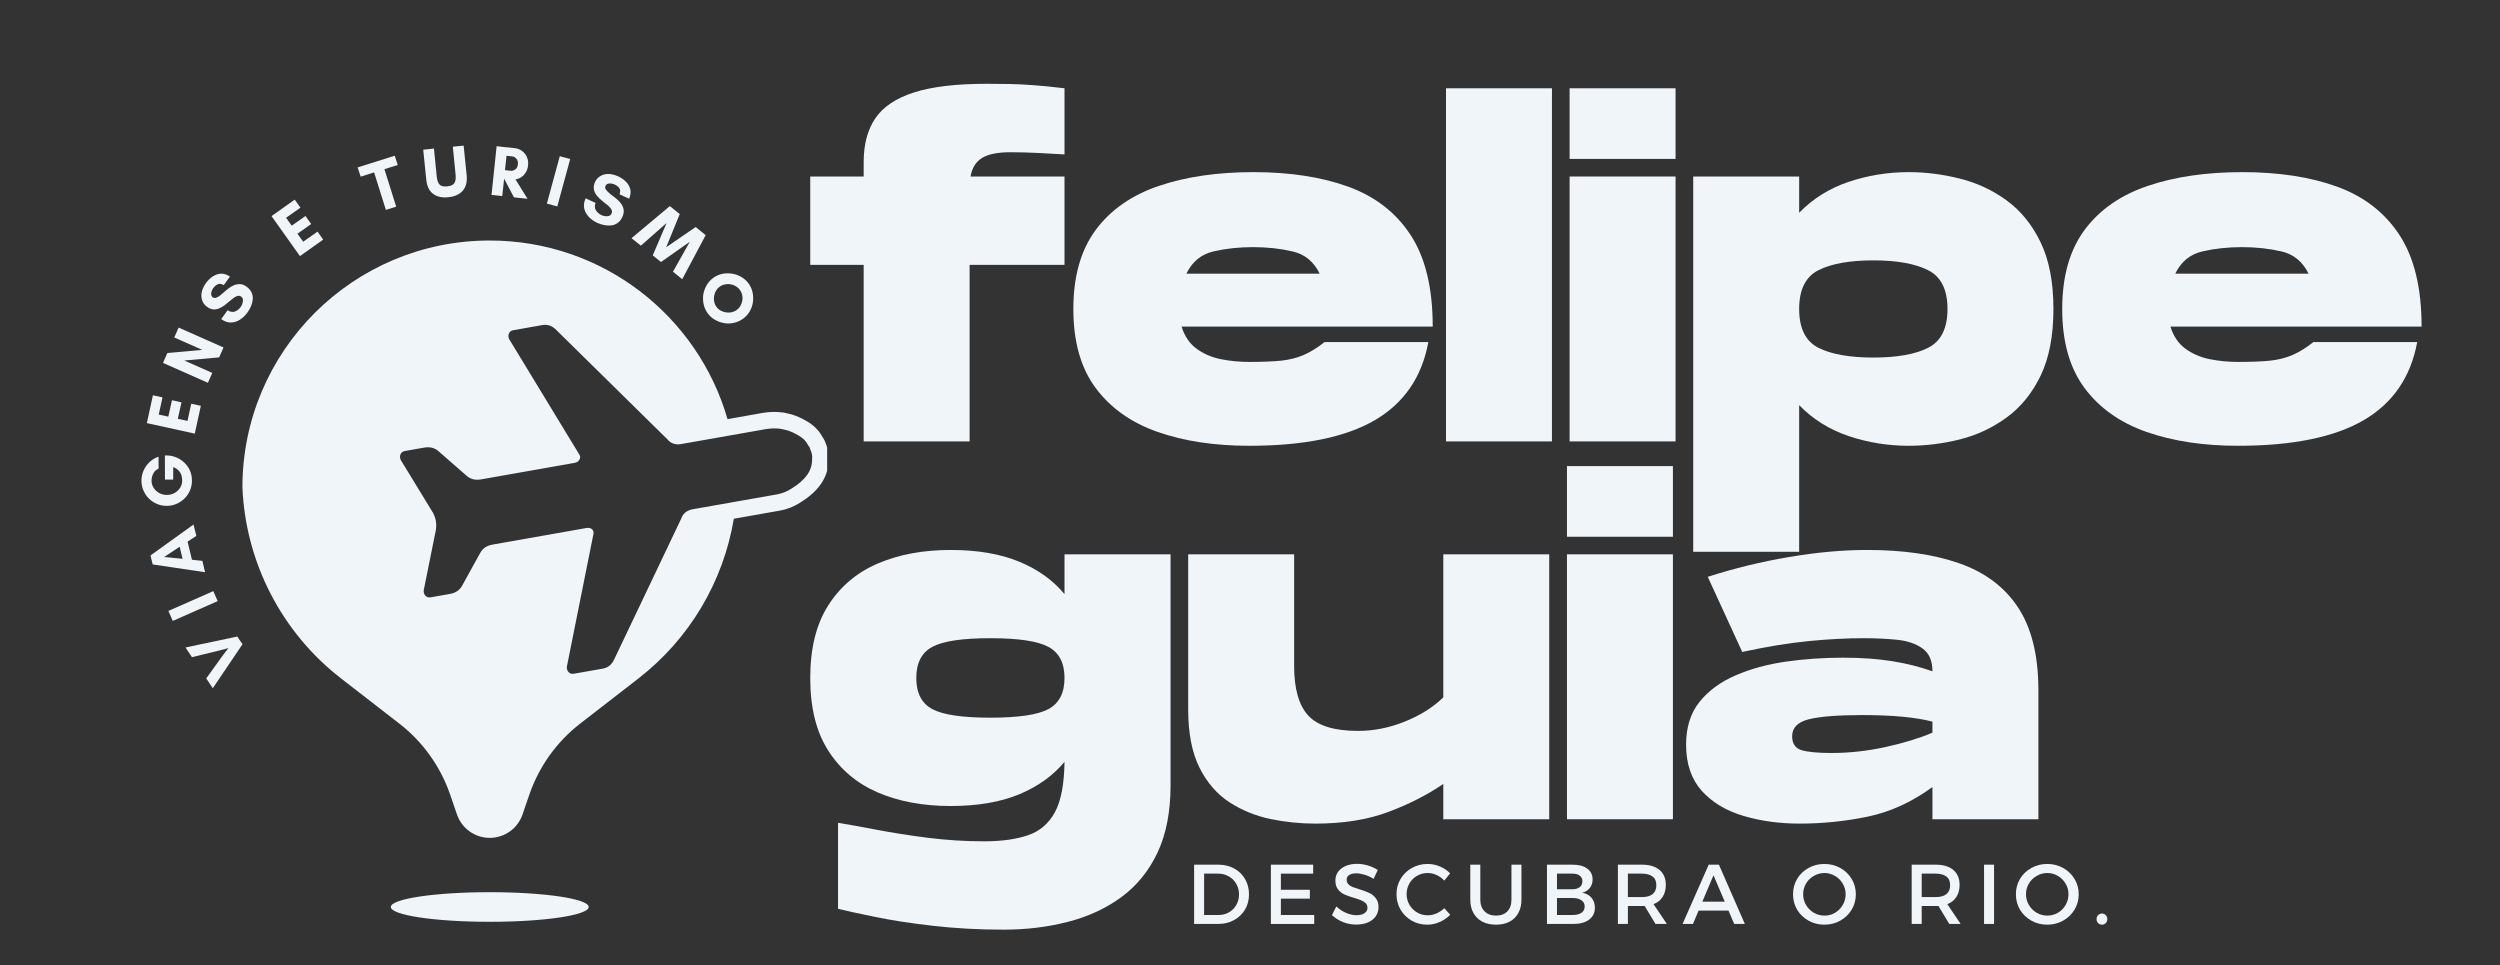 <svg version="1.0" preserveAspectRatio="xMidYMid meet" height="193" viewBox="0 0 375 144.75" zoomAndPan="magnify" width="500" xmlns:xlink="http://www.w3.org/1999/xlink" xmlns="http://www.w3.org/2000/svg"><rect x="0" y="0" width="375" height="144.75" fill="#333333" stroke="none"/><defs><g></g><clipPath id="18b420ee53"><path clip-rule="nonzero" d="M 36.363 36 L 124.074 36 L 124.074 138.328 L 36.363 138.328 Z M 36.363 36"></path></clipPath></defs><g fill-opacity="1" fill="#f0f5fa"><g transform="translate(120.88, 66.211)"><g><path d="M 8.672 0 L 8.672 -26.484 L 0.656 -26.484 L 0.656 -39.734 L 8.672 -39.734 L 8.672 -41.922 C 8.672 -44.566 9.254 -46.75 10.422 -48.469 C 11.598 -50.195 13.531 -51.488 16.219 -52.344 C 18.914 -53.207 22.535 -53.641 27.078 -53.641 C 28.398 -53.641 29.582 -53.629 30.625 -53.609 C 31.664 -53.586 32.812 -53.531 34.062 -53.438 C 35.32 -53.352 36.898 -53.195 38.797 -52.969 L 38.797 -43.047 C 37.523 -43.129 36.211 -43.203 34.859 -43.266 C 33.516 -43.336 32.113 -43.375 30.656 -43.375 C 28.758 -43.375 27.348 -43.086 26.422 -42.516 C 25.492 -41.941 24.922 -41.016 24.703 -39.734 L 38.797 -39.734 L 38.797 -26.484 L 24.562 -26.484 L 24.562 0 Z M 8.672 0"></path></g></g></g><g fill-opacity="1" fill="#f0f5fa"><g transform="translate(160.346, 66.211)"><g><path d="M 27.016 0.656 C 21.848 0.656 17.273 -0.035 13.297 -1.422 C 9.328 -2.816 6.227 -5.016 4 -8.016 C 1.77 -11.016 0.656 -14.961 0.656 -19.859 C 0.656 -24.766 1.781 -28.727 4.031 -31.75 C 6.289 -34.77 9.445 -36.961 13.5 -38.328 C 17.562 -39.703 22.285 -40.391 27.672 -40.391 C 33.148 -40.391 37.895 -39.66 41.906 -38.203 C 45.926 -36.742 49.039 -34.328 51.25 -30.953 C 53.457 -27.578 54.562 -23 54.562 -17.219 L 16.891 -17.219 C 17.328 -15.801 18.062 -14.707 19.094 -13.938 C 20.133 -13.164 21.348 -12.633 22.734 -12.344 C 24.129 -12.062 25.555 -11.922 27.016 -11.922 C 28.961 -11.922 30.562 -11.984 31.812 -12.109 C 33.07 -12.242 34.207 -12.531 35.219 -12.969 C 36.238 -13.414 37.281 -14.062 38.344 -14.906 L 53.906 -14.906 C 52.938 -9.645 50.254 -5.734 45.859 -3.172 C 41.461 -0.617 35.18 0.656 27.016 0.656 Z M 17.609 -25.156 L 37.609 -25.156 C 36.723 -26.969 35.363 -28.082 33.531 -28.5 C 31.707 -28.926 29.734 -29.141 27.609 -29.141 C 25.492 -29.141 23.52 -28.926 21.688 -28.5 C 19.852 -28.082 18.492 -26.969 17.609 -25.156 Z M 17.609 -25.156"></path></g></g></g><g fill-opacity="1" fill="#f0f5fa"><g transform="translate(215.573, 66.211)"><g><path d="M 1.328 0 L 1.328 -52.969 L 17.219 -52.969 L 17.219 0 Z M 1.328 0"></path></g></g></g><g fill-opacity="1" fill="#f0f5fa"><g transform="translate(234.114, 66.211)"><g><path d="M 1.328 -42.375 L 1.328 -52.969 L 17.219 -52.969 L 17.219 -42.375 Z M 1.328 0 L 1.328 -39.734 L 17.219 -39.734 L 17.219 0 Z M 1.328 0"></path></g></g></g><g fill-opacity="1" fill="#f0f5fa"><g transform="translate(252.655, 66.211)"><g><path d="M 1.328 16.562 L 1.328 -39.734 L 17.219 -39.734 L 17.219 -34.297 C 19.289 -36.422 21.77 -37.969 24.656 -38.938 C 27.551 -39.906 30.547 -40.391 33.641 -40.391 C 36.203 -40.391 38.758 -40.066 41.312 -39.422 C 43.875 -38.785 46.211 -37.695 48.328 -36.156 C 50.453 -34.613 52.156 -32.516 53.438 -29.859 C 54.719 -27.211 55.359 -23.879 55.359 -19.859 C 55.359 -15.848 54.719 -12.516 53.438 -9.859 C 52.156 -7.211 50.453 -5.117 48.328 -3.578 C 46.211 -2.035 43.875 -0.941 41.312 -0.297 C 38.758 0.336 36.203 0.656 33.641 0.656 C 30.547 0.656 27.551 0.172 24.656 -0.797 C 21.77 -1.766 19.289 -3.312 17.219 -5.438 L 17.219 16.562 Z M 28.344 -12.578 C 31.875 -12.578 34.609 -13.062 36.547 -14.031 C 38.492 -15.008 39.469 -16.953 39.469 -19.859 C 39.469 -22.773 38.492 -24.719 36.547 -25.688 C 34.609 -26.664 31.875 -27.156 28.344 -27.156 C 24.812 -27.156 22.07 -26.664 20.125 -25.688 C 18.188 -24.719 17.219 -22.773 17.219 -19.859 C 17.219 -16.953 18.188 -15.008 20.125 -14.031 C 22.07 -13.062 24.812 -12.578 28.344 -12.578 Z M 28.344 -12.578"></path></g></g></g><g fill-opacity="1" fill="#f0f5fa"><g transform="translate(308.676, 66.211)"><g><path d="M 27.016 0.656 C 21.848 0.656 17.273 -0.035 13.297 -1.422 C 9.328 -2.816 6.227 -5.016 4 -8.016 C 1.77 -11.016 0.656 -14.961 0.656 -19.859 C 0.656 -24.766 1.781 -28.727 4.031 -31.75 C 6.289 -34.77 9.445 -36.961 13.5 -38.328 C 17.562 -39.703 22.285 -40.391 27.672 -40.391 C 33.148 -40.391 37.895 -39.66 41.906 -38.203 C 45.926 -36.742 49.039 -34.328 51.25 -30.953 C 53.457 -27.578 54.562 -23 54.562 -17.219 L 16.891 -17.219 C 17.328 -15.801 18.062 -14.707 19.094 -13.938 C 20.133 -13.164 21.348 -12.633 22.734 -12.344 C 24.129 -12.062 25.555 -11.922 27.016 -11.922 C 28.961 -11.922 30.562 -11.984 31.812 -12.109 C 33.07 -12.242 34.207 -12.531 35.219 -12.969 C 36.238 -13.414 37.281 -14.062 38.344 -14.906 L 53.906 -14.906 C 52.938 -9.645 50.254 -5.734 45.859 -3.172 C 41.461 -0.617 35.18 0.656 27.016 0.656 Z M 17.609 -25.156 L 37.609 -25.156 C 36.723 -26.969 35.363 -28.082 33.531 -28.5 C 31.707 -28.926 29.734 -29.141 27.609 -29.141 C 25.492 -29.141 23.52 -28.926 21.688 -28.5 C 19.852 -28.082 18.492 -26.969 17.609 -25.156 Z M 17.609 -25.156"></path></g></g></g><g fill-opacity="1" fill="#f0f5fa"><g transform="translate(363.912, 66.211)"><g></g></g></g><g fill-opacity="1" fill="#f0f5fa"><g transform="translate(120.88, 122.886)"><g><path d="M 29.672 16.562 C 25.91 16.562 22.375 16.367 19.062 15.984 C 15.758 15.609 12.879 15.164 10.422 14.656 C 7.973 14.156 6.109 13.75 4.828 13.438 L 4.828 0.531 C 6.379 0.789 8.312 1.141 10.625 1.578 C 12.945 2.023 15.5 2.426 18.281 2.781 C 21.062 3.133 23.883 3.312 26.75 3.312 C 29.352 3.312 31.535 3.008 33.297 2.406 C 35.066 1.812 36.414 0.664 37.344 -1.031 C 38.27 -2.727 38.754 -5.254 38.797 -8.609 C 37.078 -6.535 34.805 -4.91 31.984 -3.734 C 29.16 -2.566 25.738 -1.984 21.719 -1.984 C 17.613 -1.984 13.984 -2.656 10.828 -4 C 7.672 -5.352 5.188 -7.441 3.375 -10.266 C 1.562 -13.086 0.656 -16.727 0.656 -21.188 C 0.656 -25.645 1.562 -29.285 3.375 -32.109 C 5.188 -34.941 7.672 -37.031 10.828 -38.375 C 13.984 -39.719 17.613 -40.391 21.719 -40.391 C 25.738 -40.391 29.16 -39.805 31.984 -38.641 C 34.805 -37.473 37.078 -35.848 38.797 -33.766 L 38.797 -39.734 L 54.703 -39.734 L 54.703 -5.094 C 54.703 -1.125 54.051 2.238 52.75 5 C 51.445 7.758 49.633 9.988 47.312 11.688 C 45 13.383 42.328 14.617 39.297 15.391 C 36.273 16.172 33.066 16.562 29.672 16.562 Z M 27.672 -15.234 C 31.867 -15.234 34.77 -15.66 36.375 -16.516 C 37.988 -17.379 38.797 -18.938 38.797 -21.188 C 38.797 -23.438 37.988 -24.992 36.375 -25.859 C 34.77 -26.723 31.867 -27.156 27.672 -27.156 C 23.484 -27.156 20.582 -26.723 18.969 -25.859 C 17.363 -24.992 16.562 -23.438 16.562 -21.188 C 16.562 -18.938 17.363 -17.379 18.969 -16.516 C 20.582 -15.66 23.484 -15.234 27.672 -15.234 Z M 27.672 -15.234"></path></g></g></g><g fill-opacity="1" fill="#f0f5fa"><g transform="translate(176.901, 122.886)"><g><path d="M 20.391 0.656 C 18.141 0.656 15.898 0.426 13.672 -0.031 C 11.441 -0.5 9.391 -1.336 7.516 -2.547 C 5.641 -3.766 4.141 -5.5 3.016 -7.75 C 1.891 -10 1.328 -12.91 1.328 -16.484 L 1.328 -39.734 L 17.219 -39.734 L 17.219 -22.984 C 17.219 -19.578 17.922 -17.102 19.328 -15.562 C 20.742 -14.02 23.238 -13.25 26.812 -13.25 C 29.156 -13.25 31.484 -13.711 33.797 -14.641 C 36.117 -15.566 38.051 -16.781 39.594 -18.281 L 39.594 -39.734 L 55.484 -39.734 L 55.484 0 L 39.594 0 L 39.594 -5.297 C 37.207 -3.66 34.457 -2.258 31.344 -1.094 C 28.238 0.07 24.586 0.656 20.391 0.656 Z M 20.391 0.656"></path></g></g></g><g fill-opacity="1" fill="#f0f5fa"><g transform="translate(233.717, 122.886)"><g><path d="M 1.328 -42.375 L 1.328 -52.969 L 17.219 -52.969 L 17.219 -42.375 Z M 1.328 0 L 1.328 -39.734 L 17.219 -39.734 L 17.219 0 Z M 1.328 0"></path></g></g></g><g fill-opacity="1" fill="#f0f5fa"><g transform="translate(252.258, 122.886)"><g><path d="M 17.688 0.656 C 14.676 0.656 11.867 0.27 9.266 -0.5 C 6.66 -1.27 4.57 -2.523 3 -4.266 C 1.438 -6.016 0.656 -8.32 0.656 -11.188 C 0.656 -13.789 1.328 -15.93 2.672 -17.609 C 4.023 -19.285 5.828 -20.609 8.078 -21.578 C 10.328 -22.555 12.844 -23.242 15.625 -23.641 C 18.406 -24.035 21.254 -24.234 24.172 -24.234 C 26.953 -24.234 29.43 -24.055 31.609 -23.703 C 33.797 -23.348 35.797 -22.844 37.609 -22.188 C 37.609 -23.77 37.109 -24.914 36.109 -25.625 C 35.117 -26.332 33.844 -26.766 32.281 -26.922 C 30.719 -27.078 29.051 -27.156 27.281 -27.156 C 24.719 -27.156 21.957 -27.008 19 -26.719 C 16.039 -26.426 12.734 -25.883 9.078 -25.094 L 3.906 -36.359 C 7.875 -37.641 11.93 -38.629 16.078 -39.328 C 20.234 -40.035 24.145 -40.391 27.812 -40.391 C 33.238 -40.391 37.859 -39.719 41.672 -38.375 C 45.492 -37.031 48.41 -34.844 50.422 -31.812 C 52.43 -28.789 53.457 -24.742 53.5 -19.672 L 53.5 0 L 37.609 0 L 37.609 -4.828 C 34.523 -2.578 31.289 -1.098 27.906 -0.391 C 24.531 0.305 21.125 0.656 17.688 0.656 Z M 22.453 -9.938 C 25.141 -9.938 27.836 -10.234 30.547 -10.828 C 33.266 -11.422 35.617 -12.141 37.609 -12.984 L 37.609 -14.641 C 35.098 -15.297 31.586 -15.625 27.078 -15.625 C 23.422 -15.625 20.754 -15.414 19.078 -15 C 17.398 -14.582 16.562 -13.734 16.562 -12.453 C 16.562 -11.348 17.035 -10.648 17.984 -10.359 C 18.93 -10.078 20.422 -9.938 22.453 -9.938 Z M 22.453 -9.938"></path></g></g></g><g fill-opacity="1" fill="#f0f5fa"><g transform="translate(177.945, 138.592)"><g><path d="M 4.812 -8.891 C 5.695 -8.891 6.488 -8.695 7.188 -8.312 C 7.883 -7.938 8.426 -7.41 8.812 -6.734 C 9.207 -6.055 9.406 -5.297 9.406 -4.453 C 9.406 -3.598 9.207 -2.832 8.812 -2.156 C 8.414 -1.488 7.863 -0.961 7.156 -0.578 C 6.457 -0.191 5.664 0 4.781 0 L 1.172 0 L 1.172 -8.891 Z M 4.859 -1.344 C 5.422 -1.344 5.93 -1.473 6.391 -1.734 C 6.859 -2.004 7.227 -2.375 7.5 -2.844 C 7.77 -3.312 7.906 -3.844 7.906 -4.438 C 7.906 -5.031 7.766 -5.562 7.484 -6.031 C 7.211 -6.508 6.836 -6.879 6.359 -7.141 C 5.891 -7.41 5.367 -7.547 4.797 -7.547 L 2.672 -7.547 L 2.672 -1.344 Z M 4.859 -1.344"></path></g></g></g><g fill-opacity="1" fill="#f0f5fa"><g transform="translate(189.46, 138.592)"><g><path d="M 1.172 0 L 1.172 -8.891 L 7.516 -8.891 L 7.516 -7.547 L 2.672 -7.547 L 2.672 -5.125 L 7.016 -5.125 L 7.016 -3.797 L 2.672 -3.797 L 2.672 -1.344 L 7.672 -1.344 L 7.672 0 Z M 1.172 0"></path></g></g></g><g fill-opacity="1" fill="#f0f5fa"><g transform="translate(199.464, 138.592)"><g><path d="M 6.578 -6.766 C 6.117 -7.047 5.66 -7.254 5.203 -7.391 C 4.742 -7.523 4.332 -7.594 3.969 -7.594 C 3.531 -7.594 3.18 -7.508 2.922 -7.344 C 2.66 -7.176 2.531 -6.941 2.531 -6.641 C 2.531 -6.367 2.613 -6.145 2.781 -5.969 C 2.945 -5.789 3.156 -5.648 3.406 -5.547 C 3.664 -5.453 4.023 -5.332 4.484 -5.188 C 5.086 -5 5.578 -4.816 5.953 -4.641 C 6.328 -4.461 6.645 -4.203 6.906 -3.859 C 7.176 -3.523 7.312 -3.078 7.312 -2.516 C 7.312 -1.992 7.172 -1.535 6.891 -1.141 C 6.609 -0.742 6.211 -0.438 5.703 -0.219 C 5.191 -0.008 4.613 0.094 3.969 0.094 C 3.281 0.094 2.617 -0.031 1.984 -0.281 C 1.348 -0.539 0.797 -0.891 0.328 -1.328 L 0.984 -2.625 C 1.43 -2.207 1.922 -1.883 2.453 -1.656 C 2.992 -1.426 3.504 -1.312 3.984 -1.312 C 4.504 -1.312 4.91 -1.41 5.203 -1.609 C 5.504 -1.805 5.656 -2.078 5.656 -2.422 C 5.656 -2.703 5.566 -2.93 5.391 -3.109 C 5.211 -3.285 4.992 -3.426 4.734 -3.531 C 4.473 -3.645 4.117 -3.77 3.672 -3.906 C 3.055 -4.082 2.566 -4.254 2.203 -4.422 C 1.836 -4.586 1.52 -4.836 1.25 -5.172 C 0.977 -5.516 0.844 -5.961 0.844 -6.516 C 0.844 -7.016 0.977 -7.453 1.25 -7.828 C 1.531 -8.203 1.914 -8.492 2.406 -8.703 C 2.895 -8.91 3.457 -9.016 4.094 -9.016 C 4.645 -9.016 5.191 -8.93 5.734 -8.766 C 6.285 -8.598 6.773 -8.375 7.203 -8.094 Z M 6.578 -6.766"></path></g></g></g><g fill-opacity="1" fill="#f0f5fa"><g transform="translate(209.037, 138.592)"><g><path d="M 7.609 -6.5 C 7.285 -6.852 6.906 -7.129 6.469 -7.328 C 6.031 -7.535 5.582 -7.641 5.125 -7.641 C 4.539 -7.641 4.004 -7.5 3.516 -7.219 C 3.035 -6.945 2.656 -6.566 2.375 -6.078 C 2.094 -5.586 1.953 -5.051 1.953 -4.469 C 1.953 -3.895 2.094 -3.363 2.375 -2.875 C 2.664 -2.383 3.051 -2 3.531 -1.719 C 4.008 -1.438 4.539 -1.297 5.125 -1.297 C 5.57 -1.297 6.008 -1.391 6.438 -1.578 C 6.875 -1.773 7.266 -2.035 7.609 -2.359 L 8.5 -1.375 C 8.039 -0.914 7.504 -0.551 6.891 -0.281 C 6.285 -0.02 5.676 0.109 5.062 0.109 C 4.195 0.109 3.41 -0.094 2.703 -0.5 C 2.004 -0.906 1.453 -1.453 1.047 -2.141 C 0.641 -2.836 0.438 -3.609 0.438 -4.453 C 0.438 -5.297 0.641 -6.062 1.047 -6.75 C 1.461 -7.445 2.023 -7.992 2.734 -8.391 C 3.453 -8.797 4.242 -9 5.109 -9 C 5.734 -9 6.344 -8.875 6.938 -8.625 C 7.539 -8.375 8.055 -8.031 8.484 -7.594 Z M 7.609 -6.5"></path></g></g></g><g fill-opacity="1" fill="#f0f5fa"><g transform="translate(219.562, 138.592)"><g><path d="M 2.484 -3.641 C 2.484 -2.898 2.695 -2.316 3.125 -1.891 C 3.551 -1.461 4.125 -1.25 4.844 -1.25 C 5.551 -1.25 6.113 -1.457 6.531 -1.875 C 6.945 -2.301 7.156 -2.891 7.156 -3.641 L 7.156 -8.891 L 8.656 -8.891 L 8.656 -3.641 C 8.656 -2.867 8.5 -2.203 8.188 -1.641 C 7.883 -1.078 7.445 -0.645 6.875 -0.344 C 6.301 -0.039 5.625 0.109 4.844 0.109 C 4.051 0.109 3.363 -0.039 2.781 -0.344 C 2.207 -0.645 1.766 -1.078 1.453 -1.641 C 1.141 -2.203 0.984 -2.867 0.984 -3.641 L 0.984 -8.891 L 2.484 -8.891 Z M 2.484 -3.641"></path></g></g></g><g fill-opacity="1" fill="#f0f5fa"><g transform="translate(230.874, 138.592)"><g><path d="M 5.031 -8.891 C 5.957 -8.891 6.688 -8.691 7.219 -8.297 C 7.75 -7.898 8.016 -7.359 8.016 -6.672 C 8.016 -6.18 7.875 -5.754 7.594 -5.391 C 7.312 -5.035 6.93 -4.801 6.453 -4.688 C 7.047 -4.582 7.508 -4.332 7.844 -3.938 C 8.188 -3.539 8.359 -3.039 8.359 -2.438 C 8.359 -1.676 8.066 -1.078 7.484 -0.641 C 6.91 -0.211 6.125 0 5.125 0 L 1.172 0 L 1.172 -8.891 Z M 4.953 -5.203 C 5.43 -5.203 5.805 -5.305 6.078 -5.516 C 6.348 -5.723 6.484 -6.02 6.484 -6.406 C 6.484 -6.77 6.348 -7.051 6.078 -7.25 C 5.805 -7.457 5.43 -7.555 4.953 -7.547 L 2.672 -7.547 L 2.672 -5.203 Z M 4.953 -1.344 C 5.535 -1.332 5.992 -1.438 6.328 -1.656 C 6.66 -1.883 6.828 -2.207 6.828 -2.625 C 6.828 -3.031 6.66 -3.344 6.328 -3.562 C 5.992 -3.789 5.535 -3.898 4.953 -3.891 L 2.672 -3.891 L 2.672 -1.344 Z M 4.953 -1.344"></path></g></g></g><g fill-opacity="1" fill="#f0f5fa"><g transform="translate(241.513, 138.592)"><g><path d="M 8.516 0 L 6.812 0 L 5.188 -2.688 C 5.102 -2.688 4.969 -2.688 4.781 -2.688 L 2.672 -2.688 L 2.672 0 L 1.172 0 L 1.172 -8.891 L 4.781 -8.891 C 5.914 -8.891 6.797 -8.625 7.422 -8.094 C 8.047 -7.562 8.359 -6.816 8.359 -5.859 C 8.359 -5.148 8.195 -4.547 7.875 -4.047 C 7.562 -3.555 7.109 -3.195 6.516 -2.969 Z M 2.672 -4.031 L 4.781 -4.031 C 5.469 -4.031 6 -4.176 6.375 -4.469 C 6.75 -4.77 6.938 -5.219 6.938 -5.812 C 6.938 -6.395 6.75 -6.828 6.375 -7.109 C 6 -7.398 5.469 -7.547 4.781 -7.547 L 2.672 -7.547 Z M 2.672 -4.031"></path></g></g></g><g fill-opacity="1" fill="#f0f5fa"><g transform="translate(252.368, 138.592)"><g><path d="M 9.359 0 L 7.766 0 L 6.906 -2 L 2.422 -2 L 1.578 0 L 0.016 0 L 3.938 -8.891 L 5.469 -8.891 Z M 4.656 -7.297 L 2.984 -3.344 L 6.344 -3.344 Z M 4.656 -7.297"></path></g></g></g><g fill-opacity="1" fill="#f0f5fa"><g transform="translate(263.413, 138.592)"><g></g></g></g><g fill-opacity="1" fill="#f0f5fa"><g transform="translate(268.518, 138.592)"><g><path d="M 5.141 -9 C 6.016 -9 6.812 -8.797 7.531 -8.391 C 8.25 -7.992 8.816 -7.445 9.234 -6.75 C 9.648 -6.062 9.859 -5.297 9.859 -4.453 C 9.859 -3.609 9.648 -2.836 9.234 -2.141 C 8.816 -1.453 8.25 -0.906 7.531 -0.5 C 6.812 -0.094 6.016 0.109 5.141 0.109 C 4.273 0.109 3.477 -0.094 2.75 -0.5 C 2.031 -0.906 1.461 -1.453 1.047 -2.141 C 0.641 -2.836 0.438 -3.609 0.438 -4.453 C 0.438 -5.297 0.641 -6.062 1.047 -6.75 C 1.461 -7.445 2.031 -7.992 2.75 -8.391 C 3.477 -8.797 4.273 -9 5.141 -9 Z M 5.156 -7.641 C 4.582 -7.641 4.047 -7.492 3.547 -7.203 C 3.055 -6.922 2.664 -6.535 2.375 -6.047 C 2.094 -5.566 1.953 -5.035 1.953 -4.453 C 1.953 -3.867 2.098 -3.332 2.391 -2.844 C 2.68 -2.352 3.07 -1.961 3.562 -1.672 C 4.051 -1.391 4.582 -1.25 5.156 -1.25 C 5.727 -1.25 6.254 -1.391 6.734 -1.672 C 7.223 -1.961 7.609 -2.352 7.891 -2.844 C 8.18 -3.332 8.328 -3.867 8.328 -4.453 C 8.328 -5.035 8.18 -5.566 7.891 -6.047 C 7.609 -6.535 7.223 -6.922 6.734 -7.203 C 6.254 -7.492 5.727 -7.641 5.156 -7.641 Z M 5.156 -7.641"></path></g></g></g><g fill-opacity="1" fill="#f0f5fa"><g transform="translate(280.477, 138.592)"><g></g></g></g><g fill-opacity="1" fill="#f0f5fa"><g transform="translate(285.581, 138.592)"><g><path d="M 8.516 0 L 6.812 0 L 5.188 -2.688 C 5.102 -2.688 4.969 -2.688 4.781 -2.688 L 2.672 -2.688 L 2.672 0 L 1.172 0 L 1.172 -8.891 L 4.781 -8.891 C 5.914 -8.891 6.797 -8.625 7.422 -8.094 C 8.047 -7.562 8.359 -6.816 8.359 -5.859 C 8.359 -5.148 8.195 -4.547 7.875 -4.047 C 7.562 -3.555 7.109 -3.195 6.516 -2.969 Z M 2.672 -4.031 L 4.781 -4.031 C 5.469 -4.031 6 -4.176 6.375 -4.469 C 6.75 -4.77 6.938 -5.219 6.938 -5.812 C 6.938 -6.395 6.75 -6.828 6.375 -7.109 C 6 -7.398 5.469 -7.547 4.781 -7.547 L 2.672 -7.547 Z M 2.672 -4.031"></path></g></g></g><g fill-opacity="1" fill="#f0f5fa"><g transform="translate(296.436, 138.592)"><g><path d="M 1.172 0 L 1.172 -8.891 L 2.672 -8.891 L 2.672 0 Z M 1.172 0"></path></g></g></g><g fill-opacity="1" fill="#f0f5fa"><g transform="translate(301.947, 138.592)"><g><path d="M 5.141 -9 C 6.016 -9 6.812 -8.797 7.531 -8.391 C 8.25 -7.992 8.816 -7.445 9.234 -6.75 C 9.648 -6.062 9.859 -5.297 9.859 -4.453 C 9.859 -3.609 9.648 -2.836 9.234 -2.141 C 8.816 -1.453 8.25 -0.906 7.531 -0.5 C 6.812 -0.094 6.016 0.109 5.141 0.109 C 4.273 0.109 3.477 -0.094 2.75 -0.5 C 2.031 -0.906 1.461 -1.453 1.047 -2.141 C 0.641 -2.836 0.438 -3.609 0.438 -4.453 C 0.438 -5.297 0.641 -6.062 1.047 -6.75 C 1.461 -7.445 2.031 -7.992 2.75 -8.391 C 3.477 -8.797 4.273 -9 5.141 -9 Z M 5.156 -7.641 C 4.582 -7.641 4.047 -7.492 3.547 -7.203 C 3.055 -6.922 2.664 -6.535 2.375 -6.047 C 2.094 -5.566 1.953 -5.035 1.953 -4.453 C 1.953 -3.867 2.098 -3.332 2.391 -2.844 C 2.68 -2.352 3.07 -1.961 3.562 -1.672 C 4.051 -1.391 4.582 -1.25 5.156 -1.25 C 5.727 -1.25 6.254 -1.391 6.734 -1.672 C 7.223 -1.961 7.609 -2.352 7.891 -2.844 C 8.18 -3.332 8.328 -3.867 8.328 -4.453 C 8.328 -5.035 8.18 -5.566 7.891 -6.047 C 7.609 -6.535 7.223 -6.922 6.734 -7.203 C 6.254 -7.492 5.727 -7.641 5.156 -7.641 Z M 5.156 -7.641"></path></g></g></g><g fill-opacity="1" fill="#f0f5fa"><g transform="translate(313.906, 138.592)"><g><path d="M 1.391 -1.562 C 1.617 -1.562 1.805 -1.484 1.953 -1.328 C 2.109 -1.172 2.188 -0.973 2.188 -0.734 C 2.188 -0.492 2.109 -0.289 1.953 -0.125 C 1.805 0.031 1.617 0.109 1.391 0.109 C 1.16 0.109 0.969 0.031 0.812 -0.125 C 0.656 -0.289 0.578 -0.492 0.578 -0.734 C 0.578 -0.973 0.656 -1.172 0.812 -1.328 C 0.969 -1.484 1.16 -1.562 1.391 -1.562 Z M 1.391 -1.562"></path></g></g></g><g clip-path="url(#18b420ee53)"><path fill-rule="nonzero" fill-opacity="1" d="M 109.129 62.871 L 114.383 61.941 C 115.438 61.754 116.488 61.734 117.516 61.887 L 117.617 61.898 L 118.691 62.148 L 118.758 62.168 C 119.492 62.387 120.258 62.734 121.062 63.207 C 122.027 63.773 122.781 64.5 123.277 65.395 C 123.398 65.566 123.504 65.734 123.594 65.902 C 123.711 66.117 123.805 66.332 123.875 66.559 C 124.047 66.969 124.168 67.363 124.238 67.758 C 124.312 68.191 124.328 68.629 124.281 69.066 C 124.262 71.609 122.738 73.727 120.062 75.367 C 119.125 75.984 118.082 76.398 116.965 76.594 L 110.074 77.812 C 108.496 87.258 103.422 95.836 95.762 101.77 L 87.043 108.527 C 83.508 111.262 80.852 114.973 79.398 119.203 L 78.379 122.172 C 77.656 124.273 75.684 125.68 73.461 125.68 C 71.242 125.68 69.27 124.273 68.547 122.172 L 67.527 119.203 C 66.074 114.973 63.418 111.262 59.883 108.527 L 51.164 101.77 C 42.25 94.863 36.832 84.375 36.363 73.105 C 36.363 52.656 52.973 36.078 73.461 36.078 C 90.395 36.078 104.68 47.398 109.129 62.871 Z M 73.461 138.27 C 65.266 138.27 58.621 137.277 58.621 136.047 C 58.621 134.82 65.266 133.828 73.461 133.828 C 81.66 133.828 88.305 134.82 88.305 136.047 C 88.305 137.277 81.66 138.27 73.461 138.27 Z M 85.027 100.016 C 85.004 100.348 85.094 100.617 85.297 100.828 C 85.496 101.039 85.758 101.117 86.078 101.059 L 90.406 100.297 C 91.207 100.152 91.785 99.684 92.141 98.883 L 102.18 77.801 C 102.457 77.012 103.035 76.543 103.914 76.387 L 116.535 74.16 C 117.336 74.02 118.066 73.727 118.734 73.281 C 120.824 72.008 121.848 70.559 121.809 68.926 C 121.844 68.672 121.844 68.426 121.801 68.188 C 121.758 67.949 121.672 67.676 121.535 67.375 C 121.52 67.293 121.484 67.199 121.422 67.086 C 121.359 66.973 121.277 66.844 121.168 66.699 C 120.91 66.172 120.457 65.719 119.812 65.34 C 119.168 64.961 118.586 64.695 118.062 64.543 L 117.156 64.332 C 116.395 64.223 115.613 64.238 114.812 64.379 L 102.191 66.605 C 101.312 66.762 100.605 66.516 100.082 65.871 L 83.441 49.496 C 82.836 48.867 82.129 48.621 81.328 48.766 L 77.004 49.527 C 76.684 49.582 76.465 49.746 76.344 50.012 C 76.227 50.281 76.234 50.566 76.371 50.867 L 86.84 68.086 C 87.055 68.375 87.086 68.656 86.926 68.93 C 86.77 69.203 86.527 69.371 86.207 69.426 L 72.148 71.91 C 71.266 72.062 70.527 71.867 69.938 71.316 L 65.836 67.734 C 65.242 67.184 64.504 66.984 63.625 67.141 L 60.738 67.648 C 60.418 67.707 60.199 67.867 60.082 68.133 C 59.965 68.402 59.973 68.688 60.109 68.992 L 64.988 76.984 C 65.367 77.738 65.508 78.535 65.406 79.371 L 63.555 88.555 C 63.531 88.887 63.621 89.156 63.82 89.367 C 64.023 89.578 64.285 89.656 64.605 89.598 L 67.488 89.09 C 68.371 88.934 68.996 88.496 69.363 87.773 L 71.996 83.004 C 72.363 82.285 72.988 81.848 73.871 81.691 L 87.93 79.207 C 88.332 79.137 88.633 79.207 88.836 79.418 C 89.039 79.629 89.086 79.906 88.984 80.254 Z M 85.027 100.016" fill="#f0f5fa"></path></g><g fill-opacity="1" fill="#f0f5fa"><g transform="translate(38.061, 99.153)"><g><path d="M -10.234 -2.031 L -2.469 -3.672 L -1.688 -2.516 L -6.141 4.078 L -7.125 2.609 L -4.547 -0.969 L -3.797 -1.938 L -4.984 -1.625 L -9.266 -0.578 Z M -10.234 -2.031"></path></g></g></g><g fill-opacity="1" fill="#f0f5fa"><g transform="translate(32.916, 90.763)"><g><path d="M -0.922 -2.094 L -0.266 -0.594 L -7 2.375 L -7.656 0.875 Z M -0.922 -2.094"></path></g></g></g><g fill-opacity="1" fill="#f0f5fa"><g transform="translate(30.777, 85.882)"><g><path d="M -3.828 -3.875 L -6.156 -2.328 L -3.391 -2.062 Z M -1.75 -7.203 L -1.328 -5.5 L -2.641 -4.641 L -1.984 -1.922 L -0.422 -1.75 L -0.016 -0.047 L -7.875 -1.219 L -8.203 -2.562 Z M -1.75 -7.203"></path></g></g></g><g fill-opacity="1" fill="#f0f5fa"><g transform="translate(28.684, 76.427)"><g><path d="M -5.953 -4.328 C -5.953 -3.941 -5.848 -3.582 -5.641 -3.25 C -5.43 -2.926 -5.148 -2.664 -4.797 -2.469 C -4.453 -2.281 -4.07 -2.188 -3.656 -2.188 C -3.25 -2.188 -2.867 -2.281 -2.516 -2.469 C -2.172 -2.664 -1.891 -2.926 -1.672 -3.25 C -1.461 -3.582 -1.359 -3.941 -1.359 -4.328 C -1.359 -4.566 -1.391 -4.816 -1.453 -5.078 C -1.523 -5.348 -1.66 -5.594 -1.859 -5.812 C -2.055 -6.039 -2.336 -6.223 -2.703 -6.359 L -2.703 -4.484 L -3.938 -4.484 L -3.953 -8.109 L -3.703 -8.109 C -3.18 -8.109 -2.691 -8.008 -2.234 -7.812 C -1.773 -7.625 -1.363 -7.352 -1 -7 C -0.645 -6.656 -0.367 -6.254 -0.172 -5.797 C 0.016 -5.348 0.109 -4.859 0.109 -4.328 C 0.109 -3.805 0.008 -3.316 -0.188 -2.859 C -0.383 -2.398 -0.656 -2 -1 -1.656 C -1.352 -1.312 -1.758 -1.039 -2.219 -0.844 C -2.676 -0.645 -3.164 -0.547 -3.688 -0.547 C -4.207 -0.547 -4.695 -0.645 -5.156 -0.844 C -5.613 -1.039 -6.016 -1.312 -6.359 -1.656 C -6.703 -2 -6.973 -2.398 -7.172 -2.859 C -7.367 -3.316 -7.469 -3.805 -7.469 -4.328 C -7.469 -4.867 -7.359 -5.379 -7.141 -5.859 C -6.922 -6.348 -6.617 -6.77 -6.234 -7.125 C -5.859 -7.488 -5.414 -7.754 -4.906 -7.922 L -4.891 -6.141 C -5.273 -5.961 -5.547 -5.707 -5.703 -5.375 C -5.867 -5.039 -5.953 -4.691 -5.953 -4.328 Z M -5.953 -4.328"></path></g></g></g><g fill-opacity="1" fill="#f0f5fa"><g transform="translate(29.077, 65.684)"><g><path d="M -0.391 -5.125 L 1.047 -4.812 L 0.141 -0.641 L -7.047 -2.219 L -6.141 -6.391 L -4.703 -6.078 L -5.266 -3.5 L -3.828 -3.188 L -3.281 -5.656 L -1.859 -5.328 L -2.406 -2.859 L -0.953 -2.547 Z M -0.391 -5.125"></path></g></g></g><g fill-opacity="1" fill="#f0f5fa"><g transform="translate(30.919, 58.013)"><g><path d="M 2.609 -5.891 L 1.953 -4.406 L -3.281 -3.938 L 0.922 -2.078 L 0.266 -0.594 L -6.469 -3.578 L -5.812 -5.062 L -0.578 -5.531 L -4.781 -7.391 L -4.125 -8.875 Z M 2.609 -5.891"></path></g></g></g><g fill-opacity="1" fill="#f0f5fa"><g transform="translate(34.944, 49.564)"><g><path d="M 1.156 -3.516 C 1.25 -3.641 1.332 -3.801 1.406 -4 C 1.477 -4.207 1.508 -4.406 1.5 -4.594 C 1.488 -4.789 1.395 -4.953 1.219 -5.078 C 1.062 -5.191 0.883 -5.223 0.688 -5.172 C 0.5 -5.129 0.297 -5.023 0.078 -4.859 C -0.129 -4.703 -0.348 -4.523 -0.578 -4.328 C -0.805 -4.129 -1.051 -3.93 -1.312 -3.734 C -1.582 -3.547 -1.852 -3.395 -2.125 -3.281 C -2.395 -3.176 -2.676 -3.133 -2.969 -3.156 C -3.27 -3.188 -3.578 -3.316 -3.891 -3.547 C -4.203 -3.773 -4.422 -4.035 -4.547 -4.328 C -4.672 -4.617 -4.734 -4.922 -4.734 -5.234 C -4.734 -5.555 -4.672 -5.875 -4.547 -6.188 C -4.43 -6.508 -4.273 -6.805 -4.078 -7.078 C -3.773 -7.492 -3.426 -7.832 -3.031 -8.094 C -2.645 -8.352 -2.234 -8.492 -1.797 -8.516 C -1.359 -8.535 -0.91 -8.391 -0.453 -8.078 L -1.375 -6.797 C -1.719 -6.992 -2.008 -7.039 -2.25 -6.938 C -2.5 -6.844 -2.742 -6.633 -2.984 -6.312 C -3.066 -6.195 -3.141 -6.051 -3.203 -5.875 C -3.266 -5.707 -3.285 -5.539 -3.266 -5.375 C -3.254 -5.219 -3.176 -5.082 -3.031 -4.969 C -2.875 -4.863 -2.703 -4.844 -2.516 -4.906 C -2.336 -4.969 -2.145 -5.078 -1.938 -5.234 C -1.727 -5.398 -1.508 -5.586 -1.281 -5.797 C -1.051 -6.004 -0.812 -6.195 -0.562 -6.375 C -0.312 -6.562 -0.047 -6.707 0.234 -6.812 C 0.523 -6.914 0.82 -6.957 1.125 -6.938 C 1.438 -6.914 1.75 -6.785 2.062 -6.547 C 2.414 -6.285 2.66 -5.992 2.797 -5.672 C 2.941 -5.359 3 -5.031 2.969 -4.688 C 2.945 -4.344 2.863 -4 2.719 -3.656 C 2.57 -3.312 2.391 -2.988 2.172 -2.688 C 1.848 -2.25 1.473 -1.891 1.047 -1.609 C 0.629 -1.336 0.176 -1.195 -0.312 -1.188 C -0.801 -1.176 -1.285 -1.348 -1.766 -1.703 L -0.797 -3.031 C -0.422 -2.781 -0.062 -2.711 0.281 -2.828 C 0.625 -2.953 0.914 -3.18 1.156 -3.516 Z M 1.156 -3.516"></path></g></g></g><g fill-opacity="1" fill="#f0f5fa"><g transform="translate(40.695, 42.34)"><g></g></g></g><g fill-opacity="1" fill="#f0f5fa"><g transform="translate(44.46, 38.789)"><g><path d="M 3.172 -4.047 L 4.016 -2.844 L 0.531 -0.375 L -3.734 -6.375 L -0.25 -8.844 L 0.609 -7.641 L -1.547 -6.125 L -0.703 -4.938 L 1.359 -6.391 L 2.219 -5.188 L 0.156 -3.734 L 1.016 -2.531 Z M 3.172 -4.047"></path></g></g></g><g fill-opacity="1" fill="#f0f5fa"><g transform="translate(51.17, 34.39)"><g></g></g></g><g fill-opacity="1" fill="#f0f5fa"><g transform="translate(55.819, 32.14)"><g><path d="M 1.844 -6.766 L 3.609 -1.141 L 2.062 -0.656 L 0.297 -6.281 L -1.719 -5.641 L -2.172 -7.031 L 3.391 -8.781 L 3.844 -7.391 Z M 1.844 -6.766"></path></g></g></g><g fill-opacity="1" fill="#f0f5fa"><g transform="translate(63.734, 29.83)"><g><path d="M 4.188 -7.828 L 5.812 -7.984 L 6.266 -3.516 C 6.359 -2.535 6.16 -1.77 5.672 -1.219 C 5.191 -0.664 4.477 -0.344 3.531 -0.25 C 2.57 -0.145 1.801 -0.316 1.219 -0.766 C 0.633 -1.211 0.297 -1.926 0.203 -2.906 L -0.25 -7.375 L 1.359 -7.547 L 1.781 -3.312 C 1.832 -2.801 1.969 -2.414 2.188 -2.156 C 2.414 -1.906 2.805 -1.812 3.359 -1.875 C 3.91 -1.926 4.27 -2.098 4.438 -2.391 C 4.602 -2.68 4.66 -3.082 4.609 -3.594 Z M 4.188 -7.828"></path></g></g></g><g fill-opacity="1" fill="#f0f5fa"><g transform="translate(73.072, 29.178)"><g><path d="M 2.547 -2.375 L 2.266 0.234 L 0.656 0.062 L 1.422 -7.25 L 2.625 -7.109 L 3.031 -7.078 L 4.156 -6.953 C 4.551 -6.91 4.906 -6.773 5.219 -6.547 C 5.539 -6.316 5.785 -6.016 5.953 -5.641 C 6.129 -5.266 6.191 -4.844 6.141 -4.375 C 6.098 -3.969 5.984 -3.613 5.797 -3.312 C 5.617 -3.02 5.395 -2.785 5.125 -2.609 C 4.852 -2.43 4.562 -2.316 4.25 -2.266 L 6.062 0.641 L 4.016 0.422 Z M 3.766 -5.719 L 2.906 -5.812 L 2.672 -3.656 L 3.531 -3.562 C 3.77 -3.539 4 -3.609 4.219 -3.766 C 4.445 -3.922 4.578 -4.176 4.609 -4.531 C 4.648 -4.875 4.578 -5.148 4.391 -5.359 C 4.211 -5.578 4.004 -5.695 3.766 -5.719 Z M 3.766 -5.719"></path></g></g></g><g fill-opacity="1" fill="#f0f5fa"><g transform="translate(81.389, 30.37)"><g><path d="M 2.203 0.594 L 0.641 0.172 L 2.578 -6.938 L 4.141 -6.516 Z M 2.203 0.594"></path></g></g></g><g fill-opacity="1" fill="#f0f5fa"><g transform="translate(86.539, 31.813)"><g><path d="M 3.672 0.453 C 3.828 0.523 4.004 0.578 4.203 0.609 C 4.41 0.641 4.609 0.629 4.797 0.578 C 4.984 0.523 5.117 0.398 5.203 0.203 C 5.285 0.023 5.285 -0.148 5.203 -0.328 C 5.129 -0.504 4.992 -0.68 4.797 -0.859 C 4.598 -1.047 4.375 -1.227 4.125 -1.406 C 3.883 -1.594 3.645 -1.797 3.406 -2.016 C 3.164 -2.242 2.969 -2.477 2.812 -2.719 C 2.656 -2.969 2.562 -3.238 2.531 -3.531 C 2.5 -3.832 2.562 -4.16 2.719 -4.516 C 2.883 -4.859 3.098 -5.117 3.359 -5.297 C 3.617 -5.484 3.906 -5.609 4.219 -5.672 C 4.531 -5.734 4.852 -5.734 5.188 -5.672 C 5.531 -5.609 5.852 -5.508 6.156 -5.375 C 6.625 -5.156 7.02 -4.883 7.344 -4.562 C 7.676 -4.238 7.895 -3.859 8 -3.422 C 8.102 -2.992 8.047 -2.52 7.828 -2 L 6.391 -2.672 C 6.523 -3.047 6.52 -3.344 6.375 -3.562 C 6.238 -3.789 5.984 -3.988 5.609 -4.156 C 5.473 -4.219 5.316 -4.258 5.141 -4.281 C 4.961 -4.312 4.797 -4.301 4.641 -4.25 C 4.492 -4.207 4.379 -4.102 4.297 -3.938 C 4.211 -3.77 4.219 -3.602 4.312 -3.438 C 4.414 -3.27 4.566 -3.098 4.766 -2.922 C 4.961 -2.742 5.188 -2.562 5.438 -2.375 C 5.688 -2.195 5.926 -2.004 6.156 -1.797 C 6.383 -1.586 6.578 -1.352 6.734 -1.094 C 6.898 -0.832 6.992 -0.551 7.016 -0.25 C 7.047 0.051 6.977 0.379 6.812 0.734 C 6.633 1.129 6.398 1.426 6.109 1.625 C 5.828 1.832 5.516 1.957 5.172 2 C 4.836 2.039 4.484 2.023 4.109 1.953 C 3.734 1.879 3.375 1.766 3.031 1.609 C 2.539 1.379 2.125 1.082 1.781 0.719 C 1.438 0.352 1.207 -0.062 1.094 -0.531 C 0.988 -1.008 1.062 -1.52 1.312 -2.062 L 2.797 -1.375 C 2.641 -0.957 2.656 -0.594 2.844 -0.281 C 3.031 0.031 3.305 0.273 3.672 0.453 Z M 3.672 0.453"></path></g></g></g><g fill-opacity="1" fill="#f0f5fa"><g transform="translate(94.694, 35.695)"><g><path d="M 7.641 6.188 L 6.25 5.062 L 8.781 0.562 L 4.453 3.609 L 3.219 2.609 L 5.297 -2.25 L 1.438 1.156 L 0.031 0.031 L 5.781 -4.781 L 7.266 -3.578 L 5.234 1.391 L 9.656 -1.641 L 11.156 -0.422 Z M 7.641 6.188"></path></g></g></g><g fill-opacity="1" fill="#f0f5fa"><g transform="translate(103.794, 43.549)"><g><path d="M 6.703 2.953 C 7.016 2.734 7.242 2.441 7.391 2.078 C 7.547 1.723 7.609 1.352 7.578 0.969 C 7.547 0.594 7.414 0.25 7.188 -0.062 C 6.969 -0.363 6.676 -0.594 6.312 -0.75 C 5.957 -0.906 5.586 -0.961 5.203 -0.922 C 4.816 -0.891 4.469 -0.766 4.156 -0.547 C 3.852 -0.328 3.629 -0.039 3.484 0.312 C 3.336 0.664 3.273 1.039 3.297 1.438 C 3.328 1.832 3.453 2.18 3.672 2.484 C 3.898 2.797 4.195 3.02 4.562 3.156 C 4.926 3.301 5.297 3.359 5.672 3.328 C 6.055 3.297 6.398 3.172 6.703 2.953 Z M 7.656 4.266 C 7.238 4.566 6.785 4.77 6.297 4.875 C 5.816 4.988 5.332 5.004 4.844 4.922 C 4.352 4.836 3.891 4.672 3.453 4.422 C 3.023 4.18 2.66 3.852 2.359 3.438 C 2.055 3.02 1.852 2.566 1.75 2.078 C 1.645 1.586 1.629 1.098 1.703 0.609 C 1.785 0.129 1.953 -0.328 2.203 -0.766 C 2.453 -1.203 2.785 -1.57 3.203 -1.875 C 3.617 -2.176 4.066 -2.375 4.547 -2.469 C 5.035 -2.57 5.52 -2.582 6 -2.5 C 6.488 -2.426 6.953 -2.266 7.391 -2.016 C 7.828 -1.766 8.195 -1.43 8.5 -1.016 C 8.801 -0.598 9 -0.148 9.094 0.328 C 9.195 0.816 9.211 1.305 9.141 1.797 C 9.066 2.285 8.906 2.742 8.656 3.172 C 8.406 3.598 8.07 3.961 7.656 4.266 Z M 7.656 4.266"></path></g></g></g></svg>